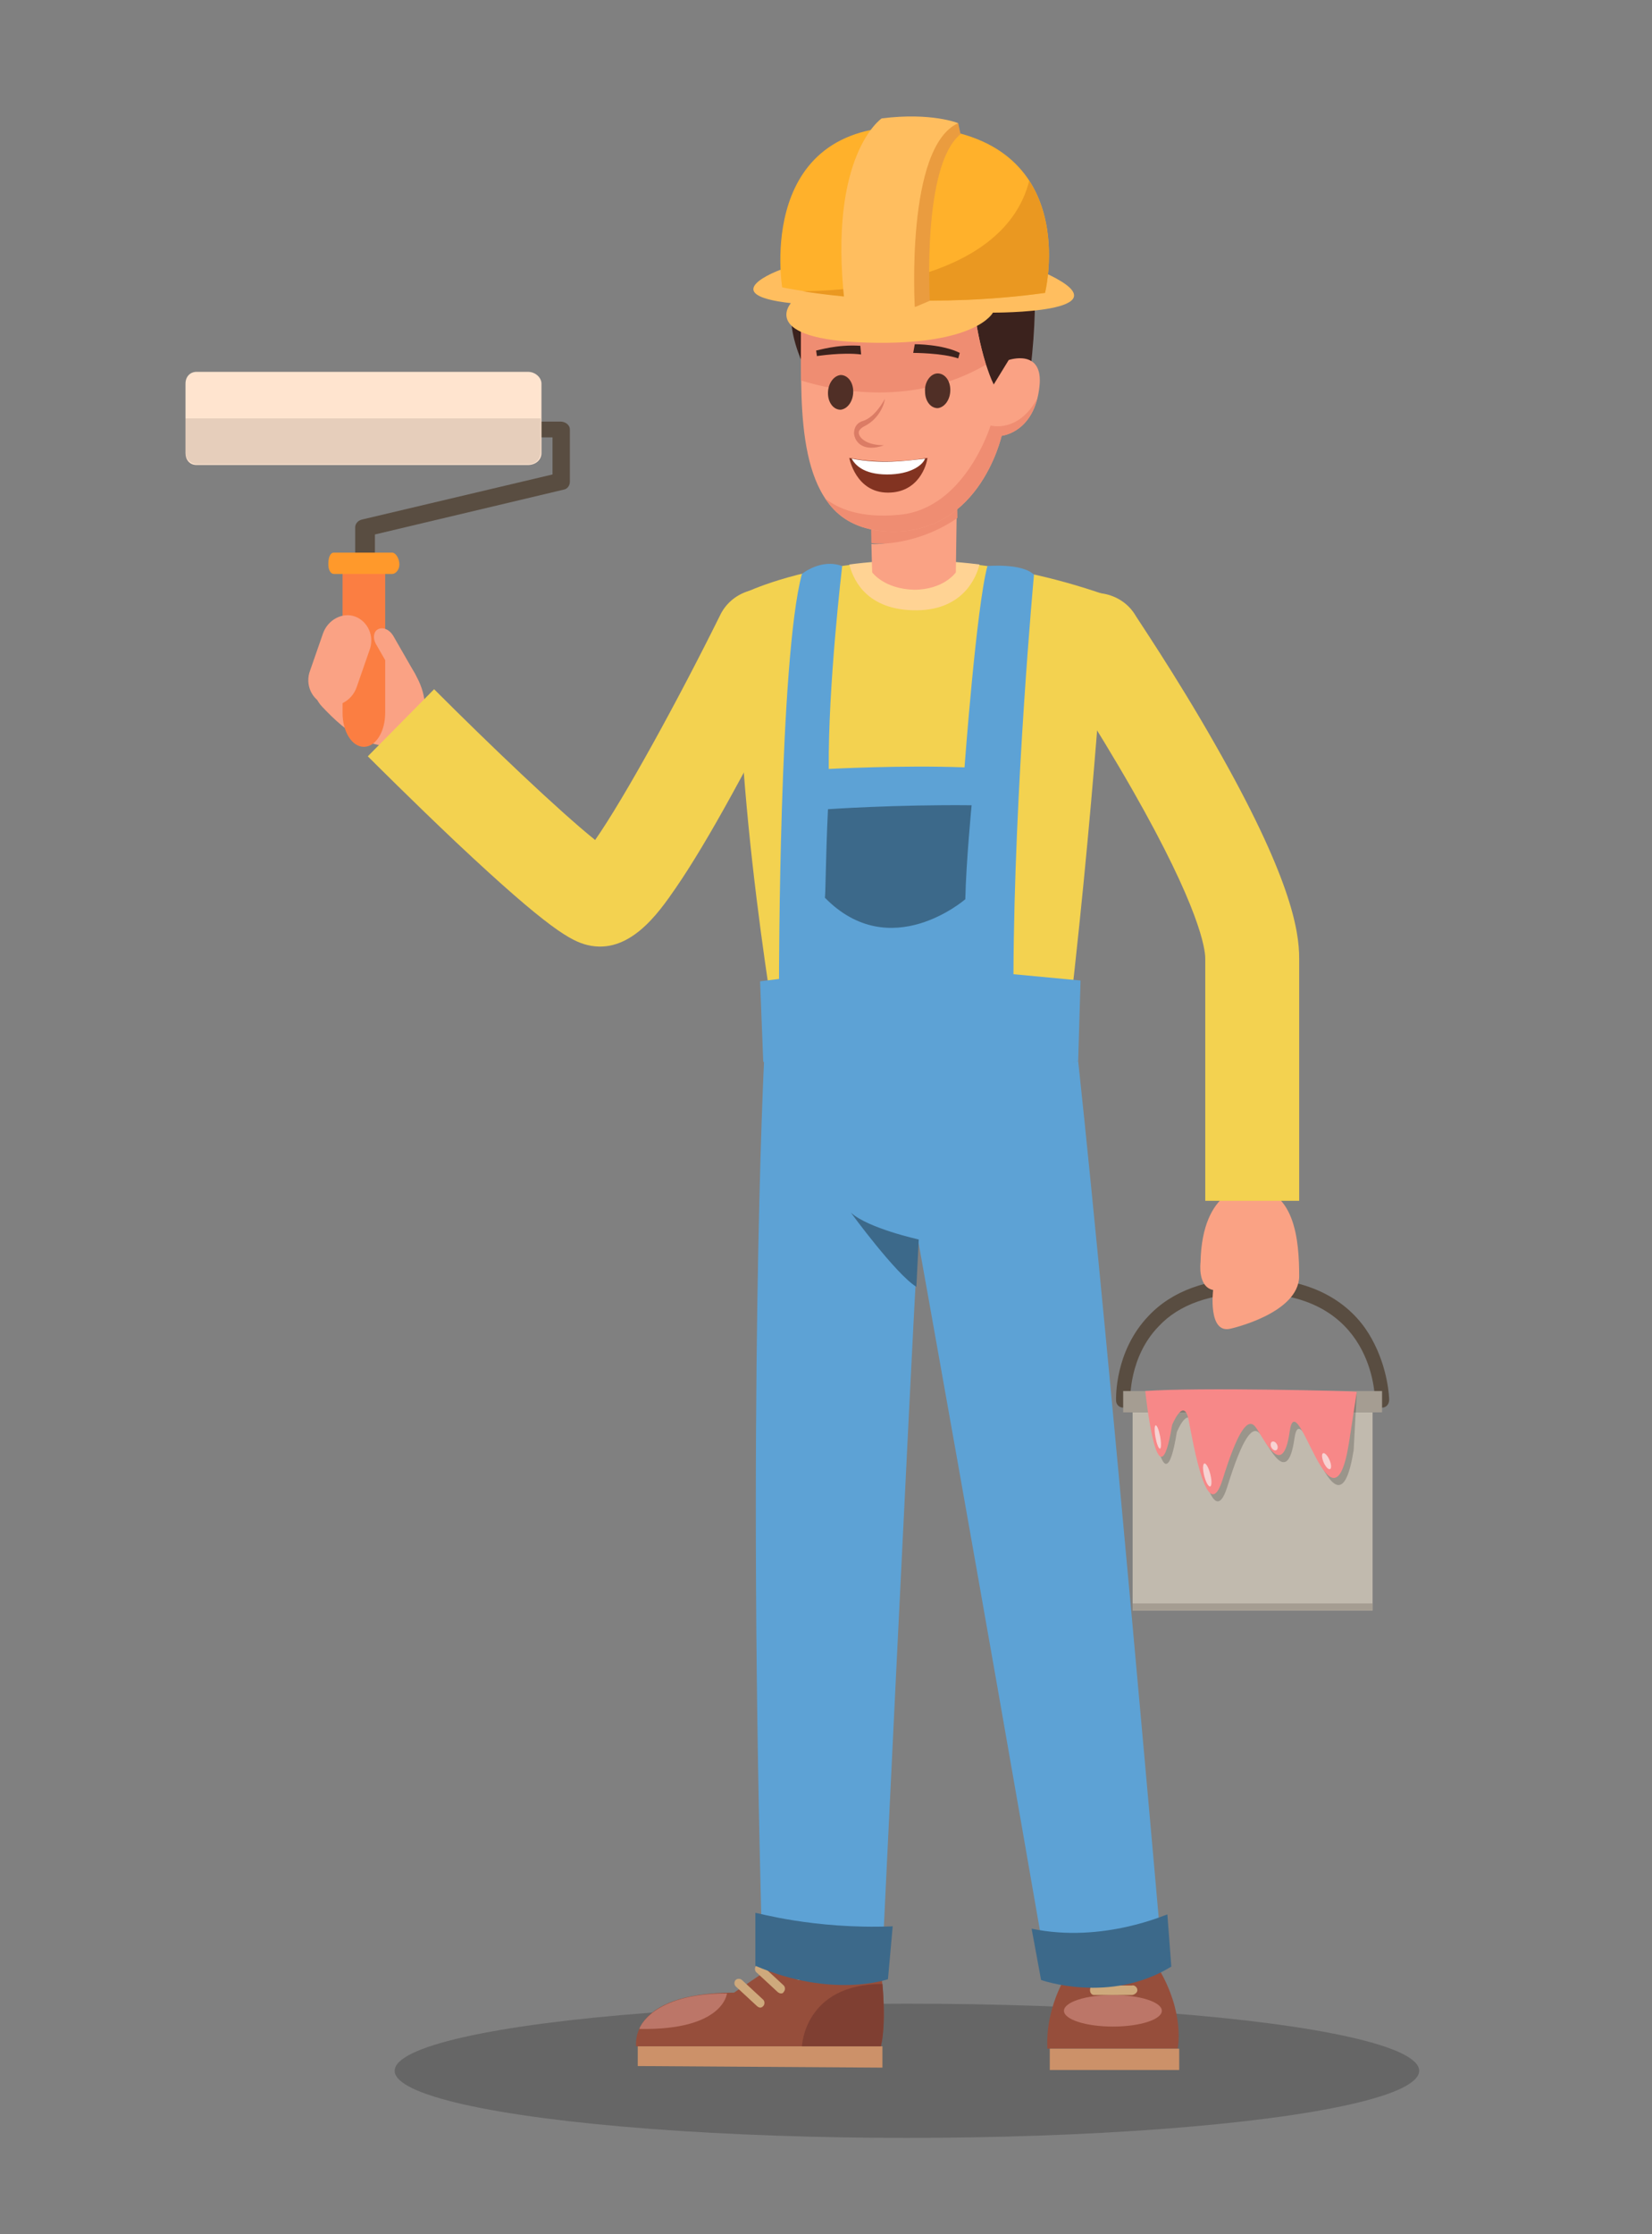 <?xml version="1.0" encoding="utf-8"?>
<!-- Generator: Adobe Illustrator 16.0.0, SVG Export Plug-In . SVG Version: 6.00 Build 0)  -->
<!DOCTYPE svg PUBLIC "-//W3C//DTD SVG 1.1//EN" "http://www.w3.org/Graphics/SVG/1.1/DTD/svg11.dtd">
<svg version="1.1" id="Calque_1" xmlns="http://www.w3.org/2000/svg" xmlns:xlink="http://www.w3.org/1999/xlink" x="0px" y="0px"
	 width="209.3px" height="283px" viewBox="0 0 209.3 283" style="enable-background:new 0 0 209.3 283;" xml:space="preserve">
<rect x="0" y="0" width="209.3" height="283" fill="#808080" stroke="none"/>
<g>
	<ellipse style="opacity:0.2;" cx="114.9" cy="262.3" rx="64.9" ry="8.5"/>
	<g>
		<path style="fill:#FAA284;" d="M52.7,92.7c0,0,3.7-3.9-2.4-10.3c0,0-1.8-2.3-3.4-1.3c0,0-3.3-4.2-4.7-1.8c0,0-4.5,7-1.4,10.2
			C43.7,92.6,48.6,96.9,52.7,92.7z"/>
		<g>
			<g>
				<path style="fill:#F3D250;" d="M91.2,78c-5.3,10.7-12.1,23.1-15.8,28.4c-4.6-3.7-13.2-11.9-20.3-19c0,0,0,0-0.1-0.1l-8.4,8.5
					c0.6,0.6,5.6,5.6,11.2,10.9c11.8,11.1,14.6,12.5,16.6,13c5.3,1.3,9-4,11.2-7.2c2-2.9,4.4-6.9,7.2-12c4.7-8.5,8.8-16.9,9-17.3
					c1.5-3,0.2-6.5-2.7-8C96.2,73.8,92.6,75,91.2,78z"/>
			</g>
		</g>
		<g>
			<path style="fill:#F3D250;" d="M98.9,134.4c0,0-6.4-35.3-5.2-59c0,0,18.5-9.8,46.5,0c0,0-1.5,27.2-5.4,59
				C134.8,134.4,118.9,138.2,98.9,134.4z"/>
			<path style="fill:#5DA2D5;" d="M136.6,134.4l0.3-10.2l-8.5-0.8c0.1-23.7,2.6-50.6,2.6-50.6c-1.5-1.5-5.9-1.1-5.9-1.1
				c-1.4,5.2-2.9,25.5-2.9,25.5c-8-0.3-17.2,0.2-17.2,0.2c-0.1-10.6,1.7-25.7,1.7-25.7c-2.7-1-5.1,1-5.1,1
				c-2.9,10.7-2.9,51.3-2.9,51.3l-2.4,0.3l0.4,10.2C96.8,134.4,113.7,139.1,136.6,134.4z"/>
			<path style="fill:#3C698A;" d="M104.9,102.5c0,0,8.5-0.6,18.2-0.5c0,0-0.7,7.2-0.8,11.9c0,0-9.5,8.3-17.8-0.2
				C104.6,113.7,104.6,108.7,104.9,102.5z"/>
			<path style="fill:#FFD394;" d="M115.6,77.3c6.4,0.2,8.1-4.2,8.5-5.8c-6.4-0.8-11.9-0.6-16.5,0C108,73,109.4,77.1,115.6,77.3z"/>
			<g>
				<path style="fill:#FAA284;" d="M110.4,68.9l0.1,3.6c0,0,1.5,2.1,5.3,2.2c3.8,0,5.3-2.2,5.3-2.2l0.1-6.9
					C116.7,68,112.3,69.1,110.4,68.9z"/>
				<path style="fill:#EF8D72;" d="M121.3,65.6l-0.1-7.4L110.2,58l0.2,10.8C112.3,69.1,117.2,68.5,121.3,65.6z"/>
			</g>
		</g>
		<g>
			<path style="fill:#3B221D;" d="M123.3,36.9c0,0-10.1,3.9-12.7,3.7c-2.6-0.2-9.3-3.2-9.3-3.2c-2.5,2.1,0.2,8.2,0.2,8.2l23.3,3.7
				l5.2,0.8c0.9-4.2,1.2-10.4,1.1-12.9C126.3,37,123.3,36.9,123.3,36.9z"/>
			<path style="fill:#FAA284;" d="M127.8,45.6l-1.9,3.1c-0.4-0.8-0.7-1.7-1-2.6c-1.6-5.2-1.6-9.2-1.6-9.2c-11.8,1.3-22,0.5-22,0.5
				c0.8,6-1.3,19.5,3.5,26.1c1.4,2,3.5,3.3,6.4,3.7c12.7,1.6,15.7-12,15.7-12s4.2-0.4,4.8-6.3C132.2,44.1,127.8,45.6,127.8,45.6z"/>
			<path style="fill:#EF8D72;" d="M124.9,46.2C124.9,46.2,124.9,46.2,124.9,46.2c-1.6-5.3-1.6-9.3-1.6-9.3c-11.8,1.3-22,0.5-22,0.5
				c0.3,2.6,0.1,6.6,0.2,10.8C106,49.6,115.8,51.5,124.9,46.2z"/>
			<g>
				<path style="fill:#DB7C65;" d="M112,56.4c-2.5,0.9-3.7-0.3-3.8-1.5c0-0.8,0.4-1.4,1.2-1.6c1.5-0.5,2.7-2.7,2.7-2.8l0,0
					c0,0.5-0.6,2.5-2.6,3.5c-0.4,0.2-0.7,0.5-0.7,0.8C108.8,55.4,109.7,56.4,112,56.4L112,56.4z"/>
			</g>
			<g>
				<path style="fill:#3B221D;" d="M103.5,45.1l-0.1-0.7c0.2,0,2.6-0.8,5.6-0.6l0.1,1.1C106.7,44.6,103.6,45.1,103.5,45.1z"/>
			</g>
			<g>
				<path style="fill:#3B221D;" d="M121.4,45.4c-2-0.7-5.7-0.7-5.7-0.7l0.2-1.1c0.1,0,3.5,0,5.7,1.1L121.4,45.4z"/>
			</g>
			<g>
				<path style="fill:#FFBE5F;" d="M98.8,34.2c0,0-8.4,3.1,1.4,4.2c0,0-4.1,4.6,9.7,5c13.8,0.4,15.9-3.8,15.9-3.8s17.2,0.1,7.1-4.8
					C122.7,30.1,98.8,34.2,98.8,34.2z"/>
				<path style="fill:#FFB12B;" d="M99.1,36.4c0,0,15.1,3.2,33.3,0.7c0,0,4.9-19.7-15.9-21C95.5,14.8,99.1,36.4,99.1,36.4z"/>
				<path style="fill:#EA9821;" d="M130.4,22.9c-3.2,12.5-21.8,13.9-28.7,14c5.1,0.8,17,2.1,30.7,0.2
					C132.4,37.1,134.4,29.1,130.4,22.9z"/>
				<path style="fill:#EA9C3F;" d="M115.9,38.9l1.9-0.8c0,0-1-17.2,3.9-21.1l-0.3-1.4C121.5,15.6,111.2,17,115.9,38.9z"/>
				<path style="fill:#FFBE5F;" d="M115.9,38.9c0,0-1.2-20.3,5.5-23.3c0,0-3.4-1.4-9.7-0.6c0,0-6.8,4.6-4.7,23.3
					C107,38.2,111.4,39.1,115.9,38.9z"/>
			</g>
			<path style="fill:#502F26;" d="M117.2,49.6c0,1.2,0.7,2.1,1.6,2.1c0.9-0.1,1.6-1.1,1.6-2.3c0-1.2-0.7-2.1-1.6-2.1
				C117.9,47.3,117.1,48.4,117.2,49.6z"/>
			<path style="fill:#502F26;" d="M104.9,49.8c0,1.2,0.7,2.1,1.6,2.1c0.9-0.1,1.6-1.1,1.6-2.3c0-1.2-0.7-2.1-1.6-2.1
				C105.6,47.6,104.9,48.6,104.9,49.8z"/>
			<path style="fill:#EF8D72;" d="M125.5,53.9c0,0-3.2,10.5-11.5,11.3c-5,0.5-7.9-0.8-9.5-2.1c0.1,0.1,0.2,0.3,0.3,0.4
				c1.4,2,3.5,3.3,6.4,3.7c12.7,1.6,15.7-12,15.7-12s3.4-0.3,4.5-4.7C129,54.9,125.5,53.9,125.5,53.9z"/>
			<g>
				<path style="fill:#823321;" d="M117.5,58c0,0-5.1,1-9.9,0c0,0,0.8,4.4,4.9,4.4C116.4,62.4,117.4,58.9,117.5,58z"/>
				<path style="fill:#FFFFFF;" d="M112.4,60.1c-3.1,0-4.1-1.3-4.5-2c3.7,0.7,6.7,0.3,9.3,0C116.9,58.9,115.4,60.1,112.4,60.1z"/>
			</g>
		</g>
		<g>
			<g>
				<path style="fill:#594D41;" d="M46.2,72.7c-0.6,0-1.2-0.5-1.2-1v-4.9c0-0.5,0.4-0.9,0.9-1L70,60.1v-4.7h-4.7c-0.6,0-1-0.5-1-1
					c0-0.6,0.5-1,1-1H71c0.6,0,1.2,0.4,1.2,1v6.6c0,0.5-0.3,0.9-0.7,1l-24,5.7v4.1C47.4,72.2,46.7,72.7,46.2,72.7z"/>
			</g>
			<path style="fill:#FFE4CF;" d="M68.6,57.4c0,0.9-0.8,1.5-1.7,1.5h-42c-0.9,0-1.4-0.7-1.4-1.5v-8.8c0-0.9,0.6-1.5,1.4-1.5h42
				c0.9,0,1.7,0.7,1.7,1.5V57.4z"/>
			<path style="opacity:0.1;" d="M23.5,53v4.3c0,0.9,0.7,1.5,1.5,1.5H67c0.9,0,1.5-0.7,1.5-1.5V53H23.5z"/>
			<g>
				<path style="fill:#FB7E42;" d="M43.4,71.1v19.2c0,2.4,1.2,4.3,2.7,4.3c1.5,0,2.7-1.9,2.7-4.3V71.1H43.4z"/>
				<path style="fill:#FF992B;" d="M50.6,71.5c0,0.7-0.5,1.2-0.9,1.2h-7.4c-0.4,0-0.7-0.5-0.7-1.2v-0.1c0-0.7,0.2-1.4,0.7-1.4h7.4
					C50.1,70,50.6,70.7,50.6,71.5L50.6,71.5z"/>
			</g>
		</g>
		<path style="fill:#FAA284;" d="M45.2,87c-0.6,1.8-2.5,2.8-4.1,2.2l0,0c-1.6-0.6-2.5-2.5-1.8-4.3l1.6-4.6c0.6-1.8,2.5-2.8,4.1-2.2
			l0,0c1.6,0.6,2.5,2.5,1.8,4.3L45.2,87z"/>
		<path style="fill:#FAA284;" d="M52.5,85.2c0.5,0.8,0.4,1.7-0.2,2l0,0c-0.6,0.3-1.4,0-1.9-0.8l-2.7-4.7c-0.5-0.8-0.4-1.7,0.2-2l0,0
			c0.6-0.3,1.4,0,1.9,0.8L52.5,85.2z"/>
		<g>
			<g>
				<g>
					<path style="fill:#964E3B;" d="M132.7,259.5h16.5c0,0,1-4.5-2.5-10.3l-11.1,0.2C135.6,249.4,132.4,253.8,132.7,259.5z"/>
					<rect x="133" y="259.5" style="fill:#CC9169;" width="16.4" height="2.7"/>
					<ellipse style="fill:#BC7668;" cx="141" cy="254.7" rx="6.2" ry="2"/>
				</g>
				<path style="fill:#CEA97C;" d="M144.1,252.1c0,0.3-0.4,0.6-0.7,0.6h-4.8c-0.3,0-0.5-0.3-0.5-0.6v0c0-0.3,0.1-0.6,0.5-0.6h4.8
					C143.7,251.4,144.1,251.7,144.1,252.1L144.1,252.1z"/>
				<path style="fill:#CEA97C;" d="M144.1,250c0,0.3-0.4,0.6-0.7,0.6h-4.8c-0.3,0-0.5-0.3-0.5-0.6v0c0-0.3,0.1-0.6,0.5-0.6h4.8
					C143.7,249.4,144.1,249.6,144.1,250L144.1,250z"/>
			</g>
			<g>
				<g>
					<path style="fill:#964E3B;" d="M111.3,247.9c0,0,1.3,6.5,0.3,11.3H80.6c0,0-1.1-6.8,12.4-6.8l8.7-5.9L111.3,247.9z"/>
					<polygon style="fill:#CC9169;" points="111.8,261.9 80.8,261.7 80.8,259.2 111.8,259.2 					"/>
					<path style="fill:#BC7668;" d="M92.1,252.5c0,0-0.4,4.7-11.1,4.5C81,256.9,82.6,252.5,92.1,252.5z"/>
					<path style="fill:#7F3F32;" d="M101.6,259.2c0,0,0.3-7.9,10.2-7.9c0,0,0.5,5.2-0.2,7.9H101.6z"/>
				</g>
				<g>
					<g>
						<path style="fill:#CEA97C;" d="M96.3,254.3c-0.1,0-0.3-0.1-0.4-0.2l-2.7-2.5c-0.2-0.2-0.2-0.6,0-0.8c0.2-0.2,0.6-0.2,0.8,0
							l2.7,2.5c0.2,0.2,0.2,0.6,0,0.8C96.6,254.2,96.5,254.3,96.3,254.3z"/>
					</g>
					<g>
						<path style="fill:#CEA97C;" d="M98.9,252.5c-0.1,0-0.3-0.1-0.4-0.2l-2.7-2.5c-0.2-0.2-0.2-0.6,0-0.8c0.2-0.2,0.6-0.2,0.8,0
							l2.7,2.5c0.2,0.2,0.2,0.6,0,0.8C99.2,252.5,99.1,252.5,98.9,252.5z"/>
					</g>
					<g>
						<path style="fill:#CEA97C;" d="M101.2,250.8c-0.1,0-0.3-0.1-0.4-0.2l-2.7-2.5c-0.2-0.2-0.2-0.6,0-0.8c0.2-0.2,0.6-0.2,0.8,0
							l2.7,2.5c0.2,0.2,0.2,0.6,0,0.8C101.6,250.7,101.4,250.8,101.2,250.8z"/>
					</g>
				</g>
			</g>
			<path style="fill:#5DA2D5;" d="M96.8,134.4c0,0-2.2,44.1-0.2,113.6c0,0,6,4.9,15.1,1.9c0,0,3.5-73.2,4.6-92.9
				c0,0,7.9,43.9,16.3,92.4c0,0,8.9,4.1,14.7-0.8c0,0-6.7-77-10.7-114.2C136.6,134.4,113.2,137.9,96.8,134.4z"/>
			<path style="fill:#3C698A;" d="M130.7,244.3l1.2,6.5c0,0,8.7,3.1,16.5-1.7l-0.5-6.6C147.9,242.4,139.8,246.2,130.7,244.3z"/>
			<path style="fill:#3C698A;" d="M113.1,244l-0.6,6.7c0,0-7,2.5-16.8-1.7v-6.7C95.7,242.2,103,244.4,113.1,244z"/>
			<path style="fill:#3C698A;" d="M116.4,157c0,0-6.4-1.4-8.6-3.4c0,0,5.7,7.8,8.3,9.4L116.4,157z"/>
		</g>
		<g>
			<g>
				<path style="fill:#594D41;" d="M175.1,178.3L175.1,178.3c-0.5,0-0.9-0.4-0.9-0.9c0-0.6-0.2-13.6-15.5-13.6
					c-5.2,0-9.3,1.4-11.9,4.2c-3.8,3.9-3.6,9.3-3.6,9.4c0,0.5-0.4,0.9-0.9,0.9c-0.5,0-0.9-0.4-0.9-0.9c0-0.3-0.2-6.2,4.1-10.7
					c3-3.2,7.5-4.8,13.2-4.8c8.9,0,13.2,4.2,15.1,7.7c2.1,3.8,2.2,7.5,2.2,7.7C176,177.9,175.6,178.3,175.1,178.3z"/>
			</g>
			<rect x="143.5" y="178.9" style="fill:#C1BAAE;" width="30.4" height="25.1"/>
			<rect x="142.3" y="176.2" style="fill:#A59D92;" width="32.8" height="2.7"/>
			<path style="opacity:0.2;" d="M145.7,177.1c0,0,1.6,15.4,3.4,4.3c0,0,1.5-3.7,2.1-0.6c0.6,3.1,2.4,13.6,4.3,7.5
				c1.9-6.1,3.2-8,4.2-6.6c1,1.3,3.4,6.9,4.3,0.5c0.9-6.3,5.4,14.6,7.5,1.5l0.4-7.4C171.9,176.2,152.2,176.6,145.7,177.1z"/>
			<path style="fill:#F78888;" d="M145.1,176.2c0,0,1.6,15.4,3.4,4.3c0,0,1.5-3.7,2.1-0.6c0.6,3.1,2.4,13.6,4.3,7.5
				c1.9-6.1,3.2-8,4.2-6.6c1,1.3,3.4,6.9,4.3,0.5c0.9-6.3,5.4,14.6,7.5,1.5l1-6.5C171.9,176.2,151.6,175.7,145.1,176.2z"/>
			<g>
				
					<ellipse transform="matrix(0.983 -0.182 0.182 0.983 -30.658 29.714)" style="fill:#F7D2D2;" cx="146.7" cy="182.1" rx="0.3" ry="1.5"/>
				
					<ellipse transform="matrix(0.97 -0.243 0.243 0.97 -40.849 42.812)" style="fill:#F7D2D2;" cx="153" cy="186.8" rx="0.4" ry="1.5"/>
				
					<ellipse transform="matrix(0.9 -0.437 0.437 0.9 -63.752 88.85)" style="fill:#F7D2D2;" cx="161.3" cy="183.1" rx="0.4" ry="0.6"/>
				
					<ellipse transform="matrix(0.916 -0.401 0.401 0.916 -60.136 82.936)" style="fill:#F7D2D2;" cx="168.1" cy="185.1" rx="0.4" ry="1.1"/>
			</g>
			<rect x="143.5" y="203.1" style="fill:#A59D92;" width="30.4" height="0.9"/>
		</g>
		<path style="fill:#FAA284;" d="M158,150.3c0,0-5.7,0.1-5.9,9.6c0,0-0.4,3.1,1.6,3.5c0,0-0.7,5.6,2.2,4.9c0,0,8.6-1.9,8.7-6.6
			C164.6,157.1,164.1,150.3,158,150.3z"/>
		<g>
			<g>
				<path style="fill:#F3D250;" d="M143.5,100.1c8.5,14.9,9.2,20.1,9.2,21.3v30.7h11.9v-30.7c0-3.6-1.1-10.4-10.7-27.2
					c-5-8.8-10-16.1-10.2-16.5c-1.8-2.7-5.6-3.4-8.3-1.6c-2.7,1.8-3.4,5.6-1.6,8.3C133.9,84.5,138.7,91.7,143.5,100.1z"/>
			</g>
		</g>
	</g>
</g>
</svg>
